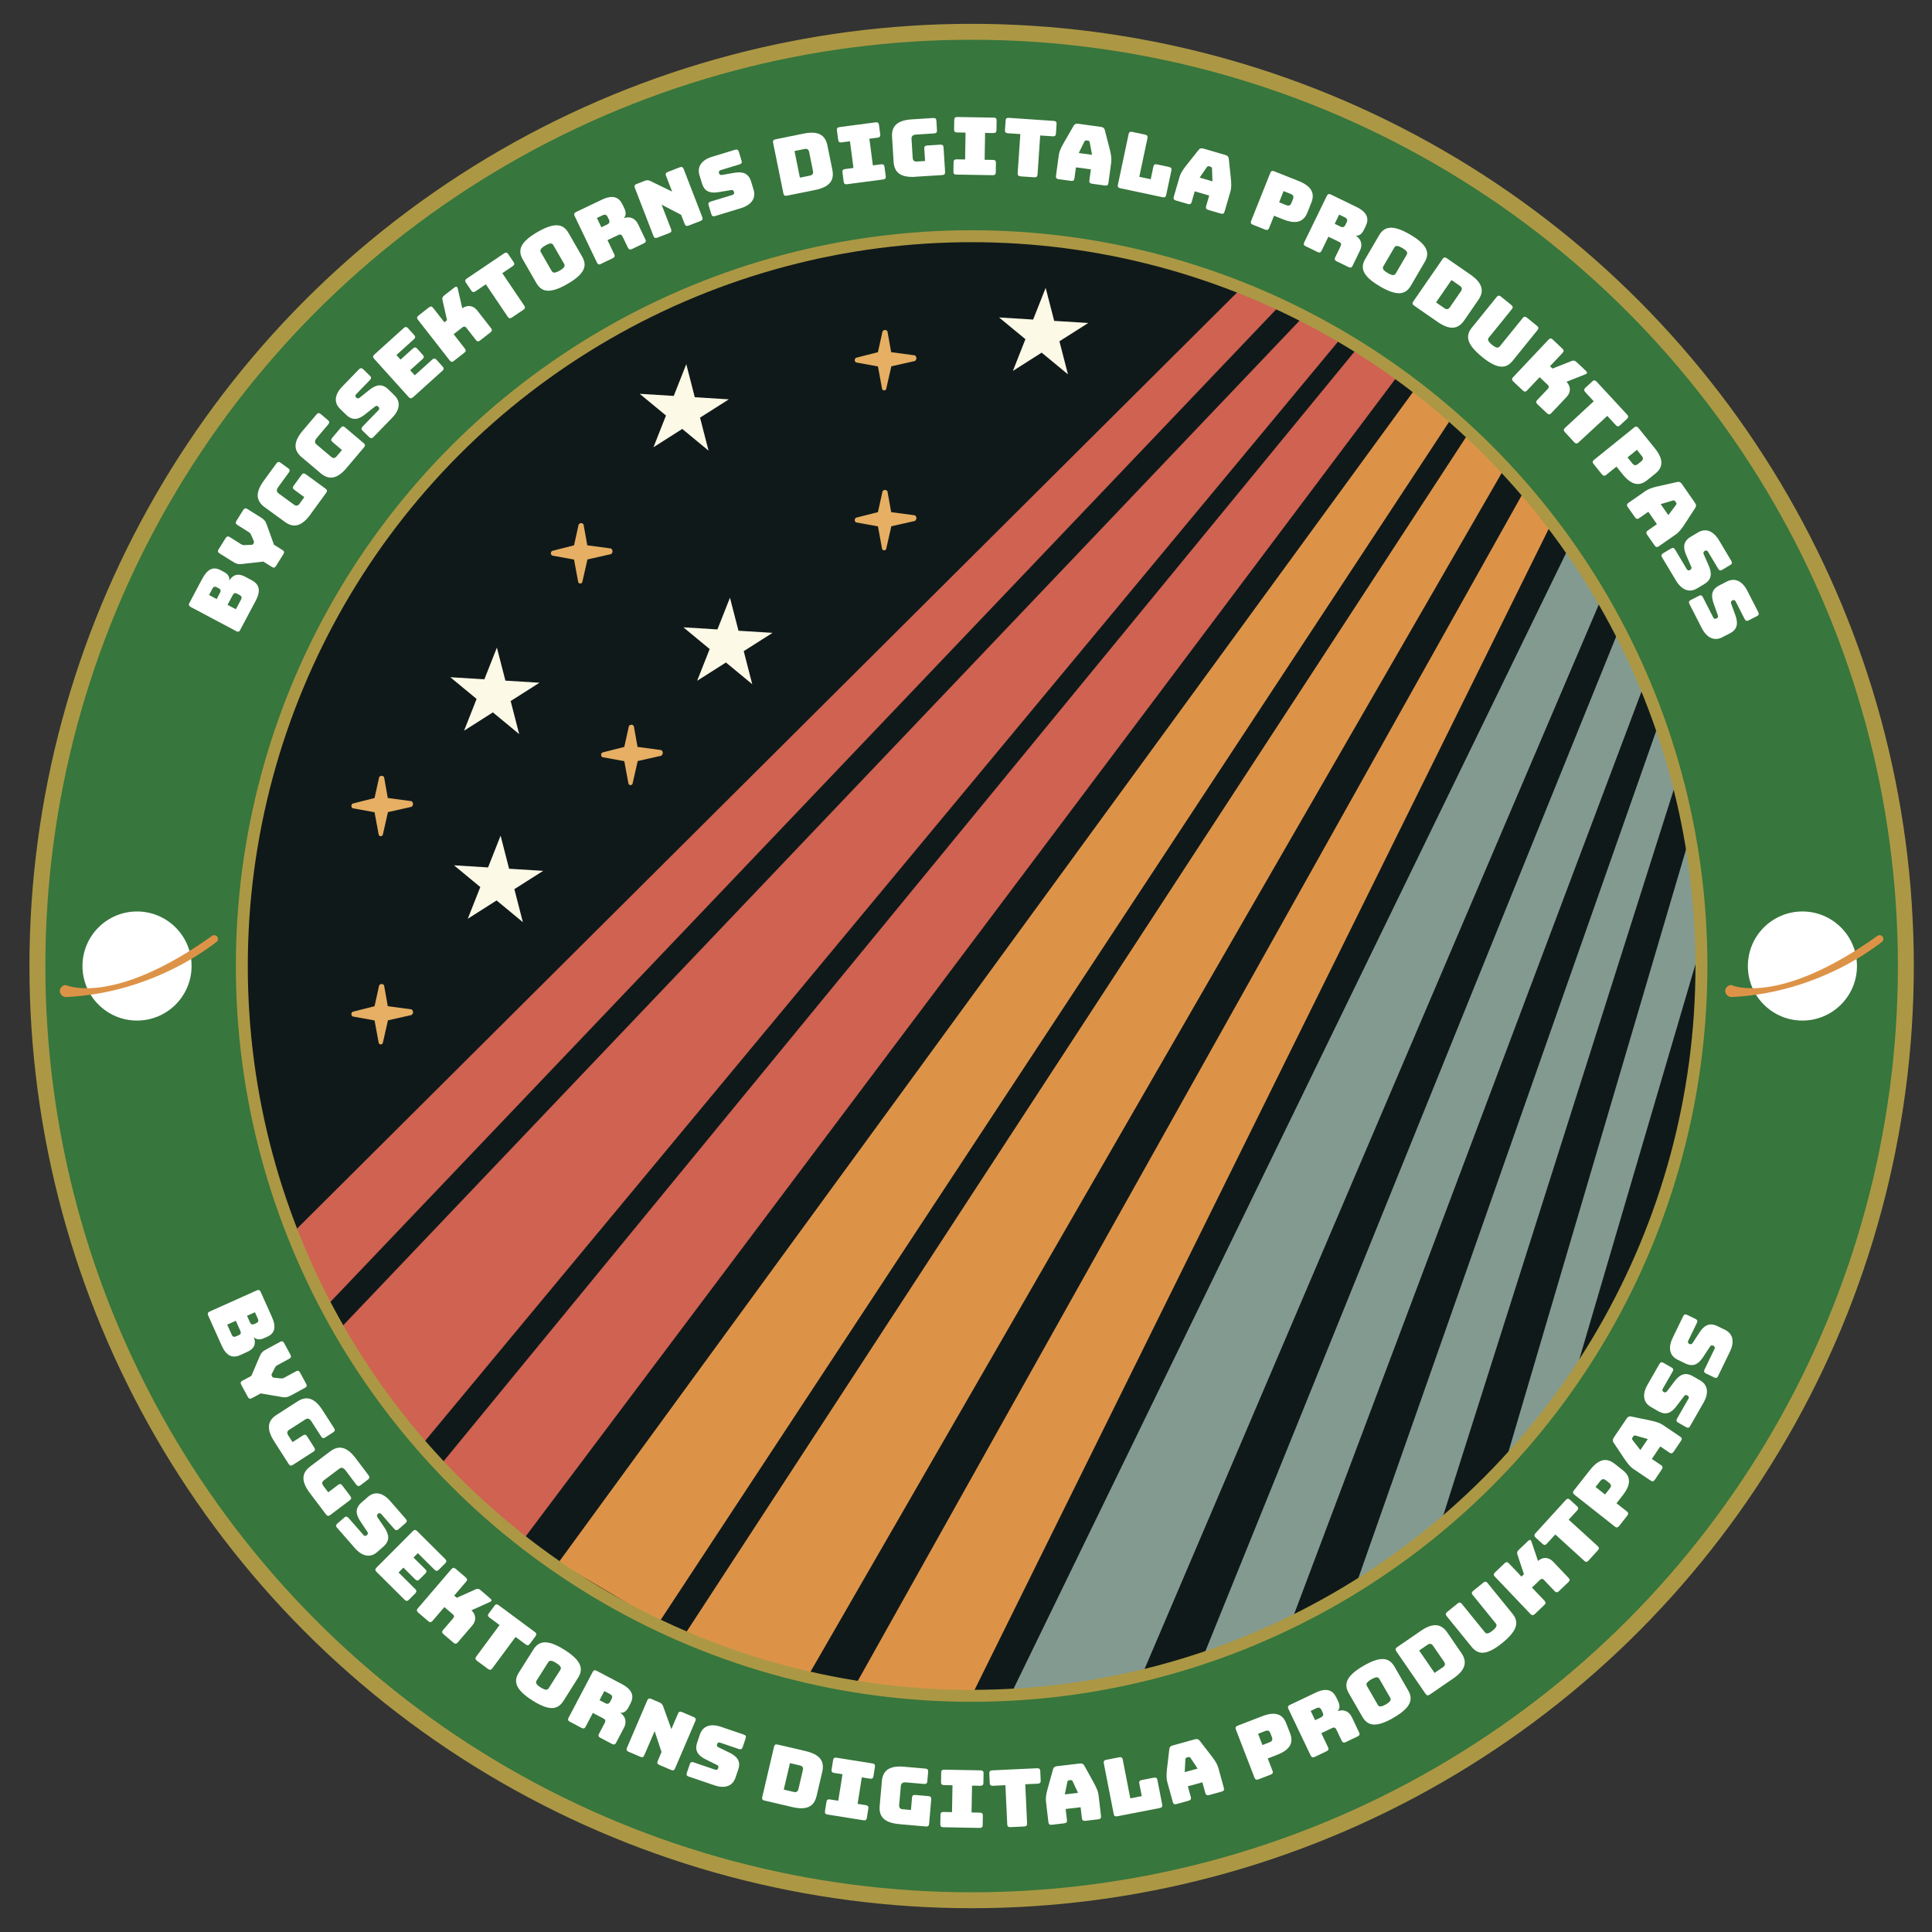 <?xml version="1.0" encoding="UTF-8"?>
<svg id="Lager_1" data-name="Lager 1" xmlns="http://www.w3.org/2000/svg" viewBox="0 0 485.59 485.59">
  <rect x="0" y="0" width="485.59" height="485.59" fill="#333333" stroke="none"/>
  <defs>
    <style>
      .cls-1 {
        fill: #839a91;
      }

      .cls-2 {
        fill: #cf6251;
      }

      .cls-3 {
        fill: #dd9347;
      }

      .cls-4 {
        fill: none;
        stroke-width: 3px;
      }

      .cls-4, .cls-5, .cls-6 {
        stroke-miterlimit: 10;
      }

      .cls-4, .cls-6 {
        stroke: #ac9844;
      }

      .cls-7 {
        fill: #fcf9e6;
      }

      .cls-8 {
        fill: #fff;
      }

      .cls-5 {
        fill: #10191a;
        stroke: #10191a;
      }

      .cls-6 {
        fill: #37763d;
        stroke-width: 4px;
      }

      .cls-9 {
        fill: #e6af63;
      }
    </style>
  </defs>
  <circle class="cls-6" cx="244.21" cy="242.8" r="234.81"/>
  <circle class="cls-5" cx="244.21" cy="242.8" r="183.43"/>
  <path class="cls-9" d="M220.66,88.52l1.16-5.25s.21-.29.54-.33c.27-.03.53.1.69.33.31,1.75.63,3.5.94,5.25l5.98.8s.34.25.36.65c.03.46-.34.74-.36.76-1.98.45-3.96.89-5.94,1.34l-1.3,5.72s-.13.27-.4.33c-.24.05-.49-.09-.62-.33-.35-1.9-.7-3.79-1.05-5.69l-5.54-1.01s-.27-.21-.29-.54c-.02-.37.26-.6.29-.62,1.85-.47,3.69-.94,5.54-1.41Z"/>
  <path class="cls-9" d="M94.14,252.9l1.16-5.25s.21-.29.54-.33c.27-.03.53.1.69.33.31,1.75.63,3.5.94,5.25l5.98.8s.34.25.36.65c.03.46-.34.74-.36.76-1.98.45-3.96.89-5.94,1.34l-1.3,5.72s-.13.27-.4.33c-.24.05-.49-.09-.62-.33-.35-1.9-.7-3.79-1.05-5.69l-5.54-1.01s-.27-.21-.29-.54c-.02-.37.26-.6.29-.62,1.85-.47,3.69-.94,5.54-1.41Z"/>
  <path class="cls-9" d="M156.91,187.73l1.16-5.25s.21-.29.54-.33c.27-.03.53.1.69.33.31,1.75.63,3.5.94,5.25l5.98.8s.34.25.36.65c.03.46-.34.74-.36.76-1.98.45-3.96.89-5.94,1.34l-1.3,5.72s-.13.27-.4.33c-.24.05-.49-.09-.62-.33-.35-1.9-.7-3.79-1.05-5.69l-5.54-1.01s-.27-.21-.29-.54c-.02-.37.26-.6.29-.62,1.85-.47,3.69-.94,5.54-1.41Z"/>
  <path class="cls-9" d="M144.28,137.06l1.16-5.25s.21-.29.54-.33c.27-.03.53.1.69.33.31,1.75.63,3.5.94,5.25l5.98.8s.34.25.36.65c.03.46-.34.74-.36.76-1.98.45-3.96.89-5.94,1.34l-1.3,5.72s-.13.27-.4.33c-.24.05-.49-.09-.62-.33-.35-1.9-.7-3.79-1.05-5.69l-5.54-1.01s-.27-.21-.29-.54c-.02-.37.26-.6.29-.62,1.85-.47,3.69-.94,5.54-1.41Z"/>
  <path class="cls-9" d="M94.14,200.57l1.16-5.25s.21-.29.54-.33c.27-.03.53.1.69.33.31,1.75.63,3.5.94,5.25l5.98.8s.34.25.36.65c.03.46-.34.74-.36.76-1.98.45-3.96.89-5.94,1.34l-1.3,5.72s-.13.27-.4.33c-.24.05-.49-.09-.62-.33-.35-1.9-.7-3.79-1.05-5.69l-5.54-1.01s-.27-.21-.29-.54c-.02-.37.26-.6.29-.62,1.85-.47,3.69-.94,5.54-1.41Z"/>
  <path class="cls-9" d="M220.66,128.72l1.16-5.25s.21-.29.54-.33c.27-.03.53.1.69.33.31,1.75.63,3.5.94,5.25l5.98.8s.34.25.36.65c.03.46-.34.74-.36.76-1.98.45-3.96.89-5.94,1.34l-1.3,5.72s-.13.27-.4.33c-.24.05-.49-.09-.62-.33-.35-1.9-.7-3.79-1.05-5.69l-5.54-1.01s-.27-.21-.29-.54c-.02-.37.26-.6.29-.62,1.85-.47,3.69-.94,5.54-1.41Z"/>
  <polygon class="cls-2" points="73.47 309.98 312.1 72.35 321.87 76.58 81.94 328.38 73.47 309.98"/>
  <polygon class="cls-3" points="140.41 392.68 356.69 96.4 365.74 103.7 165.71 407.67 140.41 392.68"/>
  <polygon class="cls-2" points="131.25 387.32 351.59 94.07 341.4 87.21 110.56 368.41 131.25 387.32"/>
  <polygon class="cls-2" points="105.43 363.85 336.65 85.45 327.01 80.19 84.78 334.66 105.43 363.85"/>
  <polygon class="cls-3" points="171.76 411.35 369.27 108.63 378.2 117.55 202.91 421.56 171.76 411.35"/>
  <polygon class="cls-3" points="214.82 423.87 383.23 123.14 389.98 131.45 244.21 426.23 214.82 423.87"/>
  <path class="cls-1" d="M254.51,424.94l139.7-287.16,8.14,12.97-115.01,269.52c-4.52,1.26-9.68,2.44-15.41,3.29-6.42.96-12.28,1.33-17.42,1.38Z"/>
  <polygon class="cls-1" points="302.4 416.4 407.05 157.9 413.44 171.53 324.67 407.28 302.4 416.4"/>
  <path class="cls-1" d="M340.47,399.31l76-216.18,4.44,14.61-58.04,182.76c-.09.23-.22.56-.41.96-2.39,5.18-6.78,7.41-11.95,10.7-2.52,1.61-6,3.95-10.04,7.15Z"/>
  <polygon class="cls-1" points="378.2 368.06 424.75 210.18 427.64 237.26 395.51 346.52 378.2 368.06"/>
  <polygon class="cls-7" points="266.28 85.78 268.42 94.09 261.81 88.63 254.58 93.23 257.73 85.25 251.11 79.79 259.67 80.32 262.82 72.35 264.96 80.65 273.52 81.18 266.28 85.78"/>
  <polygon class="cls-7" points="175.95 104.97 178.09 113.27 171.48 107.81 164.24 112.41 167.39 104.44 160.78 98.98 169.34 99.51 172.49 91.53 174.63 99.84 183.19 100.37 175.95 104.97"/>
  <polygon class="cls-7" points="128.35 176.2 130.49 184.51 123.88 179.05 116.64 183.65 119.79 175.67 113.18 170.21 121.74 170.74 124.89 162.77 127.03 171.07 135.59 171.6 128.35 176.2"/>
  <polygon class="cls-7" points="186.93 163.66 189.07 171.97 182.46 166.51 175.22 171.11 178.37 163.13 171.76 157.67 180.32 158.2 183.47 150.23 185.61 158.53 194.17 159.06 186.93 163.66"/>
  <polygon class="cls-7" points="129.28 223.48 131.42 231.78 124.81 226.32 117.57 230.92 120.72 222.95 114.11 217.49 122.67 218.02 125.82 210.04 127.96 218.35 136.52 218.88 129.28 223.48"/>
  <circle class="cls-8" cx="34.44" cy="242.8" r="13.71"/>
  <path class="cls-3" d="M16.56,247.58s11.71,5.54,36.88-12.46c.39-.16.84-.06,1.11.24.3.34.32.88.02,1.27-2.91,2.22-6.39,4.53-10.51,6.61-6.67,3.37-16.17,6.86-27.5,7.36-.92-.04-1.59-.84-1.51-1.67.07-.72.71-1.33,1.51-1.36Z"/>
  <circle class="cls-8" cx="453.02" cy="242.8" r="13.71"/>
  <path class="cls-3" d="M435.14,247.58s11.71,5.54,36.88-12.46c.39-.16.84-.06,1.11.24.3.34.32.88.02,1.27-2.91,2.22-6.39,4.53-10.51,6.61-6.67,3.37-16.17,6.86-27.5,7.36-.92-.04-1.59-.84-1.51-1.67.07-.72.71-1.33,1.51-1.36Z"/>
  <circle class="cls-4" cx="244.21" cy="242.8" r="183.43"/>
  <g>
    <path class="cls-8" d="M60.4,158.31c-.25.47-.56.58-1,.34l-11.5-6.11c-.44-.24-.53-.55-.28-1.02l3.2-6.03c1.31-2.47,2.78-3.17,4.64-2.18l.85.45c.99.53,1.42,1.22,1.32,2.13,1.01-1.55,2.28-1.84,4.02-.92l1.63.87c1.99,1.06,2.3,2.7.96,5.21l-3.86,7.25ZM54.46,150.57l.85-1.61c.26-.49.15-.84-.33-1.1l-.5-.26c-.48-.25-.83-.15-1.09.34l-.85,1.61,1.92,1.02ZM59.28,153.14l1.31-2.46c.26-.49.15-.84-.33-1.1l-.69-.37c-.48-.25-.81-.14-1.07.35l-1.31,2.46,2.09,1.11Z"/>
    <path class="cls-8" d="M69.39,142.24c-.29.47-.6.54-1.02.27l-2.18-1.36-5.23.59c-1.05.12-1.47.04-2.53-.62l-3.27-2.04c-.43-.27-.49-.58-.2-1.04l1.75-2.79c.28-.45.6-.54,1.02-.27l2.79,1.75c.24.15.48.3.82.28l1.75-.07c.28,0,.44-.05.56-.25l.11-.18c.12-.2.11-.36-.02-.62l-.7-1.6c-.14-.31-.38-.46-.61-.61l-2.79-1.75c-.43-.27-.49-.58-.2-1.04l1.69-2.7c.28-.45.6-.54,1.02-.27l3.27,2.04c1.06.66,1.31,1.02,1.66,2l1.78,4.95,2.16,1.35c.43.27.49.58.2,1.04l-1.84,2.94Z"/>
    <path class="cls-8" d="M78,129.34c-2.12,2.9-4.16,3.48-6.41,1.83l-5.07-3.69c-2.26-1.65-2.33-3.76-.21-6.67l3.15-4.32c.32-.43.63-.49,1.04-.2l1.96,1.43c.41.3.45.62.13,1.05l-2.62,3.59c-.53.73-.51,1.24.04,1.65l3.88,2.83c.55.4.98.32,1.38-.21l1.22-1.68-2.53-1.85c-.41-.3-.45-.62-.13-1.05l1.95-2.68c.32-.43.63-.49,1.04-.2l5.02,3.66c.41.3.45.62.13,1.05l-3.97,5.44Z"/>
    <path class="cls-8" d="M87.14,117.59c-2.32,2.74-4.39,3.17-6.53,1.37l-4.79-4.05c-2.13-1.8-2.05-3.92.27-6.66l3.45-4.08c.34-.41.67-.44,1.05-.12l1.86,1.57c.38.32.4.65.05,1.05l-2.87,3.4c-.58.69-.6,1.2-.08,1.64l3.67,3.1c.52.44.96.39,1.39-.12l1.34-1.58-2.39-2.02c-.38-.32-.4-.65-.06-1.05l2.14-2.53c.35-.41.67-.45,1.05-.12l4.74,4.01c.38.32.4.65.05,1.05l-4.35,5.14Z"/>
    <path class="cls-8" d="M93.88,109.84c-.37.38-.7.4-1.06.05l-1.69-1.64c-.36-.35-.35-.67.02-1.06l4.01-4.13c.25-.26.2-.58-.03-.8-.33-.32-.6-.31-.88-.08l-2.54,2.01c-1.6,1.25-3.09,1.62-4.71.06l-1.51-1.47c-1.64-1.6-1.39-3.64.55-5.64l4.17-4.3c.37-.38.7-.4,1.06-.05l1.72,1.67c.36.35.36.67-.02,1.06l-3.47,3.58c-.25.26-.23.58.03.83.26.25.58.27.86.03l2.51-2.01c1.6-1.25,3.1-1.64,4.72-.07l1.51,1.47c1.64,1.59,1.38,3.66-.55,5.64l-4.71,4.85Z"/>
    <path class="cls-8" d="M103.79,99.84c-.4.36-.72.35-1.06-.02l-8.72-9.67c-.34-.37-.31-.69.09-1.05l7.37-6.65c.4-.36.72-.35,1.06.02l1.58,1.75c.34.37.31.7-.09,1.05l-4.38,3.96,1.04,1.15,3.1-2.79c.4-.36.72-.35,1.06.02l1.44,1.6c.34.37.31.7-.09,1.05l-3.1,2.79,1.16,1.28,4.38-3.95c.4-.36.72-.35,1.06.02l1.58,1.75c.34.37.31.7-.09,1.05l-7.37,6.65Z"/>
    <path class="cls-8" d="M114.09,90.71c-.42.33-.74.3-1.05-.1l-8.01-10.26c-.31-.4-.26-.71.16-1.04l2.61-2.04c.42-.33.74-.3,1.05.1l2.84,3.64.67-.53-1.14-5.04c-.13-.51,0-.84.43-1.18l2.6-2.03c.39-.3.67-.22.78.23l1.16,5.03c1.31-.92,2.77-.73,3.75.54l3.49,4.47c.31.4.26.71-.16,1.04l-2.6,2.03c-.42.33-.74.3-1.05-.1l-2.41-3.09c-.27-.35-.61-.39-.96-.12l-2.23,1.74,2.83,3.63c.31.4.26.71-.16,1.04l-2.61,2.04Z"/>
    <path class="cls-8" d="M128.67,79.8c-.44.3-.76.25-1.04-.17l-5.52-8.17-2.61,1.76c-.44.3-.76.25-1.04-.17l-1.36-2.01c-.28-.42-.21-.73.23-1.03l9.36-6.32c.44-.3.76-.25,1.04.17l1.36,2.01c.28.42.21.73-.23,1.03l-2.61,1.76,5.52,8.17c.28.42.21.73-.23,1.03l-2.87,1.94Z"/>
    <path class="cls-8" d="M142.62,71.37c-4.63,2.67-6.59,1.89-7.81-.23l-3.42-5.94c-1.22-2.12-.92-4.22,3.71-6.89,4.63-2.67,6.58-1.87,7.8.26l3.42,5.94c1.22,2.12.93,4.19-3.7,6.86ZM140.68,68.01c1.35-.78,1.36-1.25,1.09-1.72l-2.7-4.68c-.26-.45-.67-.68-2.02.1-1.33.77-1.36,1.25-1.1,1.7l2.7,4.68c.27.47.69.69,2.03-.08Z"/>
    <path class="cls-8" d="M151.06,66.34c-.48.23-.79.13-1.01-.32l-5.63-11.75c-.22-.45-.1-.75.38-.99l6.42-3.07c2.89-1.38,4.39-.59,5.25,1.21l.4.83c.49,1.02.56,1.87-.09,2.58,1.48-.53,2.86-.01,3.59,1.51l1.84,3.84c.22.45.1.75-.38.98l-2.99,1.43c-.48.23-.79.13-1.01-.32l-1.33-2.77c-.26-.54-.57-.69-1.11-.43l-2.7,1.29,1.7,3.55c.22.45.1.75-.38.99l-2.97,1.42ZM151.15,57.12l1.45-.69c.67-.32.67-.77.44-1.26l-.3-.62c-.23-.49-.58-.77-1.26-.45l-1.45.69,1.11,2.32Z"/>
    <path class="cls-8" d="M165.23,59.73c-.5.19-.8.07-.98-.4l-4.7-12.14c-.18-.47-.04-.76.46-.95l2.07-.8c.52-.2.89-.19,1.37.05l5.48,2.66-1.54-3.99c-.18-.47-.04-.76.46-.95l2.99-1.16c.5-.19.8-.07.98.4l4.7,12.14c.18.47.04.76-.46.95l-2.99,1.16c-.5.19-.8.07-.98-.4l-.89-2.3-4.91-2.56,2.39,6.18c.18.47.04.76-.46.95l-2.99,1.16Z"/>
    <path class="cls-8" d="M179.74,54.3c-.51.16-.8.01-.95-.47l-.69-2.25c-.15-.48.01-.76.53-.92l5.5-1.68c.35-.11.46-.41.36-.72-.13-.44-.37-.56-.73-.49l-3.19.53c-2,.32-3.49-.07-4.14-2.22l-.62-2.02c-.67-2.19.54-3.86,3.2-4.67l5.73-1.75c.51-.16.8-.01.95.47l.7,2.29c.15.48-.01.76-.53.92l-4.77,1.45c-.35.11-.48.4-.38.75s.38.51.74.45l3.17-.55c2-.32,3.51.06,4.16,2.22l.62,2.02c.67,2.19-.56,3.87-3.2,4.67l-6.47,1.97Z"/>
    <path class="cls-8" d="M197.8,49.18c-.52.11-.8-.06-.9-.55l-2.59-12.76c-.1-.49.09-.75.61-.86l7.07-1.43c3.52-.72,5.42.23,5.97,2.97l1.25,6.14c.56,2.74-.82,4.35-4.34,5.06l-7.07,1.43ZM201.05,44.65l2.5-.51c.67-.14.92-.5.79-1.16l-.97-4.78c-.13-.65-.51-.88-1.18-.75l-2.5.51,1.36,6.69Z"/>
    <path class="cls-8" d="M212.05,45.68l-.31-2.37c-.07-.5.14-.75.67-.82l2.1-.28-.88-6.7-2.1.28c-.53.07-.79-.12-.86-.62l-.32-2.41c-.07-.5.14-.75.67-.82l9.04-1.19c.53-.07.79.12.86.62l.32,2.41c.07.5-.14.75-.67.82l-2.06.27.88,6.7,2.06-.27c.53-.07.79.12.86.62l.31,2.37c.07.5-.14.75-.67.82l-9.04,1.19c-.53.07-.79-.12-.86-.62Z"/>
    <path class="cls-8" d="M230.11,44.44c-3.59.23-5.33-.97-5.51-3.76l-.39-6.26c-.18-2.79,1.41-4.2,4.99-4.42l5.34-.34c.53-.03.78.17.81.67l.15,2.43c.03.5-.19.74-.72.77l-4.44.28c-.9.06-1.28.4-1.24,1.08l.3,4.79c.04.68.38.96,1.04.92l2.07-.13-.2-3.13c-.03-.5.19-.74.72-.77l3.31-.21c.53-.03.78.17.81.67l.39,6.2c.03.5-.19.74-.72.77l-6.72.42Z"/>
    <path class="cls-8" d="M239.63,43.15l.04-2.39c0-.5.25-.72.78-.71l2.12.03.11-6.75-2.12-.04c-.54,0-.77-.23-.76-.74l.04-2.43c0-.5.25-.72.78-.71l9.11.15c.54,0,.77.23.76.74l-.04,2.43c0,.5-.25.72-.78.71l-2.08-.03-.11,6.75,2.08.03c.54,0,.77.23.76.74l-.04,2.39c0,.5-.25.72-.78.71l-9.11-.15c-.54,0-.77-.23-.76-.74Z"/>
    <path class="cls-8" d="M256.5,44.31c-.53-.04-.75-.27-.72-.77l.67-9.84-3.14-.21c-.53-.04-.75-.27-.72-.77l.16-2.43c.03-.5.28-.71.82-.67l11.27.77c.53.04.75.27.72.77l-.16,2.43c-.03.5-.28.71-.82.67l-3.14-.21-.67,9.84c-.03.5-.28.71-.82.67l-3.46-.23Z"/>
    <path class="cls-8" d="M269.2,45.46l-3.12-.42c-.53-.07-.73-.32-.67-.82l.71-5.26c.11-.8.5-1.76,1.26-3.07l2.46-4.27c.23-.43.6-.59,1.17-.51l5.7.78c.55.08.86.32.97.8l1.23,4.77c.38,1.47.5,2.5.39,3.3l-.71,5.26c-.07.5-.33.69-.86.61l-3.2-.44c-.57-.08-.8-.33-.73-.83l.38-2.79-3.75-.51-.38,2.79c-.07.5-.33.69-.86.61ZM271.14,38.46l3.33.45-.58-3.16c-.07-.25-.19-.37-.36-.39l-.53-.07c-.17-.02-.31.06-.45.28l-1.41,2.89Z"/>
    <path class="cls-8" d="M281.57,47.31c-.52-.11-.71-.38-.6-.87l2.7-12.74c.1-.49.38-.66.9-.55l3.24.69c.52.11.71.38.6.87l-2.06,9.73,2.87.61.67-3.18c.1-.49.38-.66.9-.55l3.03.64c.52.11.71.38.6.87l-1.31,6.19c-.1.49-.38.66-.9.55l-10.65-2.26Z"/>
    <path class="cls-8" d="M298.57,51.27l-3.02-.88c-.51-.15-.68-.43-.54-.91l1.48-5.09c.22-.77.75-1.66,1.7-2.85l3.06-3.86c.29-.4.68-.49,1.23-.33l5.52,1.61c.53.16.81.44.84.93l.52,4.9c.16,1.51.13,2.55-.1,3.32l-1.48,5.09c-.14.48-.43.63-.94.48l-3.1-.9c-.55-.16-.74-.44-.6-.93l.78-2.7-3.63-1.06-.78,2.7c-.14.48-.43.63-.94.48ZM301.52,44.64l3.22.94-.11-3.21c-.04-.26-.13-.39-.29-.44l-.51-.15c-.16-.05-.32.01-.49.21l-1.82,2.65Z"/>
    <path class="cls-8" d="M314.91,56.49c-.5-.2-.63-.49-.45-.96l4.82-12.09c.19-.47.49-.58.98-.39l6.08,2.42c3.62,1.44,4.1,3.34,3.24,5.5l-.95,2.39c-.86,2.17-2.52,3.21-6.14,1.77l-2.28-.91-1.23,3.1c-.19.47-.49.58-.98.39l-3.08-1.22ZM321.5,50.85l1.79.71c.77.31,1.1-.06,1.3-.54l.39-.99c.19-.48.21-.98-.57-1.29l-1.79-.71-1.12,2.82Z"/>
    <path class="cls-8" d="M328.18,61.91c-.48-.23-.6-.54-.38-.99l5.7-11.71c.22-.45.53-.55,1.01-.31l6.41,3.11c2.89,1.4,3.19,3.07,2.32,4.86l-.4.83c-.49,1.01-1.11,1.6-2.08,1.54,1.33.83,1.79,2.23,1.05,3.75l-1.86,3.83c-.22.45-.53.55-1.01.31l-2.98-1.45c-.48-.23-.6-.54-.38-.99l1.34-2.76c.26-.54.19-.87-.35-1.13l-2.69-1.31-1.72,3.54c-.22.45-.53.55-1.01.31l-2.96-1.44ZM335.46,56.25l1.44.7c.67.33,1.02.05,1.26-.44l.3-.61c.24-.49.24-.93-.43-1.26l-1.44-.7-1.12,2.31Z"/>
    <path class="cls-8" d="M346.83,71.97c-4.62-2.7-4.92-4.78-3.68-6.89l3.46-5.92c1.24-2.12,3.2-2.9,7.82-.2,4.62,2.7,4.89,4.78,3.65,6.9l-3.46,5.92c-1.24,2.12-3.18,2.89-7.79.2ZM348.79,68.62c1.35.79,1.75.56,2.03.09l2.73-4.67c.26-.45.26-.92-1.09-1.7-1.33-.78-1.75-.56-2.02-.11l-2.73,4.67c-.27.47-.25.95,1.08,1.72Z"/>
    <path class="cls-8" d="M355.42,76.82c-.44-.3-.51-.62-.22-1.03l7.4-10.72c.29-.41.6-.46,1.04-.16l5.93,4.1c2.96,2.04,3.59,4.07,2,6.37l-3.56,5.16c-1.59,2.3-3.7,2.43-6.66.38l-5.93-4.1ZM360.94,76.01l2.09,1.45c.56.39,1,.32,1.39-.24l2.77-4.02c.38-.55.28-.98-.28-1.37l-2.09-1.45-3.88,5.62Z"/>
    <path class="cls-8" d="M372.5,89.7c-4.12-3.34-4.1-5.44-2.56-7.35l6.25-7.73c.32-.39.64-.41,1.05-.08l2.61,2.11c.42.34.46.66.14,1.05l-5.76,7.12c-.34.42-.39.9.77,1.84,1.18.96,1.63.8,1.97.38l5.76-7.12c.32-.39.62-.43,1.05-.08l2.53,2.05c.42.34.46.66.14,1.05l-6.25,7.73c-1.54,1.91-3.59,2.37-7.72-.97Z"/>
    <path class="cls-8" d="M380.35,95.87c-.39-.37-.41-.69-.06-1.05l8.93-9.47c.34-.37.67-.37,1.06,0l2.41,2.28c.39.37.41.69.06,1.05l-3.17,3.36.62.59,4.81-1.89c.49-.2.83-.13,1.23.25l2.4,2.26c.36.34.32.63-.11.8l-4.8,1.91c1.11,1.16,1.14,2.62.04,3.79l-3.89,4.12c-.34.37-.67.36-1.06,0l-2.4-2.26c-.39-.37-.41-.69-.06-1.05l2.69-2.85c.3-.32.3-.66-.03-.97l-2.05-1.94-3.16,3.35c-.34.37-.67.37-1.06,0l-2.41-2.28Z"/>
    <path class="cls-8" d="M393.33,108.62c-.36-.39-.36-.71,0-1.06l7.24-6.7-2.13-2.31c-.36-.39-.36-.71,0-1.06l1.79-1.65c.37-.34.69-.32,1.05.07l7.67,8.29c.36.39.36.71,0,1.06l-1.79,1.65c-.37.34-.69.32-1.05-.07l-2.14-2.31-7.25,6.7c-.37.34-.69.32-1.05-.07l-2.35-2.54Z"/>
    <path class="cls-8" d="M400.55,116.64c-.34-.42-.31-.74.08-1.05l10.13-8.17c.39-.31.71-.27,1.05.15l4.11,5.09c2.44,3.03,1.93,4.92.12,6.39l-2,1.61c-1.81,1.46-3.77,1.56-6.22-1.47l-1.54-1.91-2.6,2.09c-.39.32-.71.27-1.05-.15l-2.08-2.58ZM409.06,114.97l1.21,1.5c.52.65.99.49,1.4.17l.83-.67c.41-.33.66-.75.13-1.4l-1.21-1.5-2.36,1.9Z"/>
    <path class="cls-8" d="M410.93,130.02l-1.8-2.58c-.3-.44-.26-.76.15-1.04l4.35-3.03c.66-.46,1.63-.82,3.12-1.15l4.81-1.08c.48-.12.84.04,1.17.52l3.29,4.72c.32.46.35.85.07,1.26l-2.68,4.13c-.82,1.28-1.5,2.06-2.16,2.52l-4.35,3.03c-.41.29-.73.22-1.03-.22l-1.85-2.65c-.33-.47-.29-.81.12-1.1l2.31-1.61-2.16-3.11-2.31,1.61c-.41.29-.73.22-1.03-.22ZM417.4,126.72l1.92,2.75,1.93-2.57c.14-.23.15-.39.05-.53l-.31-.44c-.1-.14-.25-.19-.51-.14l-3.08.92Z"/>
    <path class="cls-8" d="M417.76,140.1c-.27-.46-.21-.78.23-1.03l2.02-1.21c.43-.26.74-.17,1.02.29l2.95,4.94c.19.31.51.34.79.18.4-.24.45-.5.3-.83l-1.28-2.97c-.79-1.87-.77-3.4,1.16-4.56l1.81-1.08c1.97-1.17,3.88-.4,5.31,1.99l3.07,5.14c.27.46.21.78-.23,1.03l-2.05,1.23c-.43.26-.74.17-1.02-.29l-2.56-4.28c-.19-.31-.5-.37-.81-.19-.31.19-.41.49-.26.83l1.29,2.94c.79,1.87.78,3.42-1.15,4.58l-1.81,1.08c-1.97,1.17-3.89.38-5.31-1.99l-3.47-5.8Z"/>
    <path class="cls-8" d="M424.64,151.83c-.24-.48-.15-.79.29-1.01l2.09-1.07c.45-.23.75-.12.99.36l2.62,5.12c.17.32.49.38.77.23.41-.21.48-.46.36-.81l-1.08-3.05c-.67-1.92-.54-3.45,1.46-4.47l1.88-.96c2.04-1.04,3.9-.14,5.16,2.33l2.73,5.33c.24.48.15.79-.29,1.01l-2.13,1.09c-.45.23-.75.12-1-.36l-2.27-4.44c-.17-.32-.48-.4-.8-.24-.32.17-.44.46-.31.81l1.09,3.02c.66,1.92.55,3.47-1.45,4.49l-1.88.96c-2.04,1.04-3.91.13-5.16-2.33l-3.08-6.02Z"/>
  </g>
  <g>
    <path class="cls-8" d="M52.34,330.65c-.22-.49-.11-.79.34-1l11.88-5.33c.46-.21.76-.08.97.41l2.79,6.22c1.15,2.56.8,4.14-1.12,5.01l-.88.39c-1.03.46-1.83.38-2.5-.26.61,1.74.06,2.93-1.74,3.73l-1.69.76c-2.05.92-3.54.16-4.7-2.44l-3.36-7.49ZM57.11,332.94l1.14,2.54c.23.51.57.63,1.07.41l.71-.32c.5-.22.61-.55.38-1.06l-1.14-2.54-2.16.97ZM62.09,330.71l.75,1.66c.23.51.57.63,1.07.41l.51-.23c.5-.22.63-.56.4-1.07l-.74-1.66-1.98.89Z"/>
    <path class="cls-8" d="M60.64,348.06c-.26-.49-.17-.78.27-1.02l2.26-1.22,2.07-4.84c.41-.97.69-1.3,1.79-1.89l3.39-1.84c.44-.24.75-.14,1,.33l1.57,2.9c.25.47.17.78-.27,1.02l-2.9,1.57c-.25.13-.5.27-.65.57l-.8,1.55c-.14.25-.17.41-.06.61l.1.19c.11.21.26.27.54.29l1.74.18c.34.04.59-.1.83-.23l2.9-1.57c.44-.24.75-.14,1,.33l1.52,2.8c.25.47.17.78-.27,1.02l-3.39,1.84c-1.1.59-1.53.63-2.56.46l-5.19-.89-2.24,1.21c-.44.24-.75.14-1-.33l-1.65-3.05Z"/>
    <path class="cls-8" d="M68.91,362.26c-1.94-3.02-1.75-5.13.6-6.64l5.27-3.39c2.35-1.51,4.35-.81,6.29,2.21l2.89,4.5c.29.45.23.77-.19,1.04l-2.04,1.32c-.42.27-.74.19-1.02-.26l-2.41-3.74c-.49-.76-.98-.92-1.55-.55l-4.04,2.6c-.57.37-.65.8-.3,1.36l1.12,1.75,2.64-1.7c.42-.27.74-.19,1.02.26l1.79,2.79c.29.45.23.77-.19,1.04l-5.22,3.36c-.42.27-.74.19-1.02-.26l-3.64-5.67Z"/>
    <path class="cls-8" d="M77.87,375.25c-2.17-2.87-2.13-4.99.1-6.67l5-3.78c2.23-1.68,4.28-1.14,6.44,1.73l3.22,4.27c.32.43.29.75-.11,1.05l-1.94,1.47c-.4.3-.72.25-1.04-.18l-2.68-3.55c-.54-.72-1.04-.85-1.59-.44l-3.83,2.89c-.54.41-.59.85-.19,1.38l1.25,1.66,2.5-1.89c.4-.3.72-.25,1.04.18l2,2.65c.32.43.29.75-.11,1.05l-4.96,3.74c-.4.3-.72.25-1.04-.18l-4.06-5.38Z"/>
    <path class="cls-8" d="M84.73,384.02c-.35-.4-.34-.72.04-1.06l1.77-1.55c.38-.33.7-.3,1.05.1l3.79,4.33c.24.27.56.25.8.04.35-.3.36-.57.15-.87l-1.79-2.69c-1.11-1.7-1.37-3.21.33-4.69l1.59-1.39c1.72-1.51,3.75-1.09,5.58,1l3.94,4.51c.35.4.34.72-.04,1.06l-1.8,1.57c-.38.33-.7.3-1.05-.1l-3.28-3.75c-.24-.27-.56-.28-.83-.04s-.31.56-.1.86l1.8,2.66c1.11,1.7,1.38,3.23-.31,4.71l-1.59,1.39c-1.72,1.51-3.76,1.07-5.58-1l-4.45-5.09Z"/>
    <path class="cls-8" d="M94.64,395.09c-.38-.38-.39-.7-.04-1.06l9.19-9.22c.35-.36.68-.35,1.06.03l7.04,7c.38.38.39.7.04,1.05l-1.66,1.67c-.35.36-.68.35-1.06-.03l-4.19-4.16-1.09,1.1,2.96,2.94c.38.38.39.7.04,1.05l-1.52,1.52c-.35.36-.68.35-1.06-.03l-2.96-2.94-1.22,1.22,4.19,4.16c.38.38.39.7.04,1.06l-1.66,1.66c-.35.36-.68.35-1.06-.03l-7.04-7Z"/>
    <path class="cls-8" d="M105.12,405.3c-.41-.35-.44-.67-.11-1.05l8.47-9.89c.33-.38.65-.4,1.06-.05l2.52,2.16c.41.35.44.67.11,1.05l-3.01,3.51.65.56,4.72-2.12c.48-.23.82-.17,1.24.19l2.5,2.14c.37.32.35.62-.07.81l-4.7,2.13c1.17,1.11,1.26,2.57.22,3.79l-3.69,4.3c-.33.38-.65.4-1.06.05l-2.5-2.14c-.41-.35-.44-.67-.11-1.05l2.55-2.97c.29-.34.27-.67-.08-.96l-2.14-1.84-3,3.5c-.33.38-.65.39-1.05.05l-2.52-2.16Z"/>
    <path class="cls-8" d="M119.88,417.41c-.43-.32-.49-.64-.19-1.04l5.87-7.93-2.53-1.87c-.43-.32-.49-.63-.19-1.04l1.45-1.95c.3-.4.62-.44,1.05-.12l9.08,6.72c.43.32.49.64.19,1.04l-1.45,1.96c-.3.4-.62.44-1.05.12l-2.53-1.87-5.87,7.93c-.3.4-.62.44-1.05.12l-2.79-2.06Z"/>
    <path class="cls-8" d="M133.84,427.41c-4.52-2.86-4.74-4.95-3.44-7.02l3.66-5.79c1.31-2.07,3.3-2.78,7.82.07,4.52,2.86,4.71,4.95,3.41,7.03l-3.66,5.79c-1.31,2.07-3.27,2.78-7.79-.08ZM135.91,424.13c1.32.83,1.73.62,2.02.16l2.89-4.57c.28-.44.29-.91-1.03-1.74-1.3-.82-1.73-.62-2.01-.18l-2.89,4.57c-.29.46-.29.93,1.01,1.76Z"/>
    <path class="cls-8" d="M143.24,432.75c-.47-.25-.58-.55-.34-1l6.06-11.52c.23-.45.54-.53,1.02-.28l6.3,3.32c2.84,1.49,3.09,3.17,2.17,4.93l-.43.82c-.52,1-1.16,1.57-2.13,1.47,1.31.87,1.72,2.29.93,3.78l-1.98,3.77c-.23.44-.54.53-1.02.28l-2.93-1.54c-.47-.25-.58-.55-.34-1l1.43-2.72c.28-.53.21-.86-.32-1.14l-2.65-1.39-1.83,3.48c-.23.44-.54.53-1.02.28l-2.91-1.54ZM150.69,427.32l1.42.75c.66.35,1.02.08,1.27-.4l.32-.61c.25-.48.27-.92-.39-1.27l-1.42-.75-1.2,2.28Z"/>
    <path class="cls-8" d="M157.99,440.29c-.49-.21-.62-.51-.42-.97l5.12-11.96c.2-.46.5-.57.99-.36l2.05.88c.51.22.77.48.95.99l2.06,5.73,1.68-3.93c.2-.46.5-.57.99-.36l2.95,1.26c.49.21.62.51.42.97l-5.12,11.96c-.2.46-.5.57-.99.36l-2.95-1.26c-.49-.21-.62-.51-.42-.97l.97-2.27-1.73-5.26-2.61,6.09c-.2.46-.5.57-.99.36l-2.95-1.26Z"/>
    <path class="cls-8" d="M173.12,446.54c-.51-.17-.66-.46-.5-.93l.76-2.22c.16-.47.46-.61.96-.44l5.45,1.86c.34.12.61-.07.72-.37.15-.44.03-.67-.31-.83l-2.9-1.44c-1.81-.92-2.79-2.1-2.06-4.23l.68-2c.74-2.17,2.7-2.81,5.34-1.91l5.67,1.94c.51.17.66.46.49.93l-.77,2.26c-.16.47-.46.61-.96.44l-4.72-1.61c-.34-.12-.62.04-.74.38-.12.34,0,.64.34.79l2.89,1.41c1.81.92,2.81,2.1,2.08,4.23l-.68,2c-.74,2.17-2.72,2.81-5.33,1.91l-6.4-2.18Z"/>
    <path class="cls-8" d="M192.16,452.57c-.52-.12-.7-.39-.58-.88l2.97-12.68c.11-.49.39-.65.91-.53l7.02,1.64c3.5.82,4.83,2.47,4.19,5.19l-1.43,6.1c-.64,2.72-2.56,3.61-6.06,2.79l-7.02-1.64ZM197,449.8l2.48.58c.67.16,1.05-.06,1.2-.73l1.11-4.75c.15-.65-.09-1.01-.76-1.17l-2.48-.58-1.56,6.65Z"/>
    <path class="cls-8" d="M207.35,455.22l.38-2.36c.08-.5.35-.68.87-.59l2.09.33,1.06-6.66-2.09-.33c-.53-.08-.73-.34-.65-.83l.38-2.4c.08-.5.35-.68.87-.59l9,1.43c.53.08.73.34.65.84l-.38,2.4c-.08.5-.35.68-.87.59l-2.05-.33-1.06,6.66,2.05.33c.53.08.73.34.65.84l-.38,2.36c-.08.5-.35.68-.87.59l-9-1.43c-.53-.08-.73-.34-.65-.84Z"/>
    <path class="cls-8" d="M225.98,458.47c-3.58-.32-5.13-1.76-4.88-4.55l.55-6.25c.24-2.78,2.02-3.94,5.6-3.62l5.33.47c.53.05.75.29.7.79l-.21,2.42c-.04.5-.3.7-.83.65l-4.43-.39c-.89-.08-1.33.21-1.39.89l-.42,4.79c-.06.68.23,1.01.89,1.07l2.07.18.27-3.12c.04-.5.3-.7.83-.65l3.3.29c.53.05.75.29.7.79l-.54,6.19c-.04.5-.3.7-.83.65l-6.71-.59Z"/>
    <path class="cls-8" d="M236.34,458.52l.04-2.39c0-.5.25-.72.78-.71l2.12.04.12-6.75-2.12-.04c-.53,0-.77-.23-.76-.74l.04-2.43c0-.5.25-.72.78-.71l9.11.17c.53,0,.77.23.76.74l-.04,2.43c0,.5-.25.72-.78.71l-2.08-.04-.12,6.75,2.08.04c.54,0,.77.23.76.74l-.04,2.39c0,.5-.25.72-.78.71l-9.11-.17c-.54,0-.77-.23-.76-.74Z"/>
    <path class="cls-8" d="M253.96,459.23c-.53.03-.78-.19-.8-.69l-.46-9.85-3.14.15c-.53.03-.78-.18-.8-.69l-.11-2.43c-.02-.5.2-.73.73-.76l11.28-.53c.53-.03.78.19.8.69l.11,2.43c.02.5-.2.73-.74.76l-3.14.15.46,9.85c.02.5-.2.73-.74.76l-3.46.16Z"/>
    <path class="cls-8" d="M267.48,458.27l-3.12.37c-.53.06-.79-.13-.85-.63l-.62-5.27c-.09-.8.04-1.83.46-3.29l1.32-4.75c.12-.48.43-.72,1.01-.79l5.71-.67c.55-.07.92.09,1.14.53l2.38,4.31c.74,1.33,1.11,2.3,1.2,3.1l.62,5.27c.06.5-.15.75-.68.81l-3.21.38c-.57.07-.85-.12-.91-.62l-.33-2.79-3.76.44.33,2.79c.06.5-.15.75-.68.81ZM267.62,451.01l3.33-.39-1.35-2.92c-.13-.23-.27-.31-.44-.29l-.53.06c-.17.02-.29.13-.36.39l-.64,3.15Z"/>
    <path class="cls-8" d="M280.81,456.5c-.53.1-.8-.07-.89-.56l-2.49-12.77c-.1-.49.09-.76.62-.86l3.25-.63c.52-.1.8.07.89.56l1.9,9.76,2.88-.56-.62-3.19c-.1-.49.09-.76.62-.86l3.04-.59c.53-.1.8.07.89.56l1.21,6.21c.1.49-.09.75-.62.86l-10.69,2.08Z"/>
    <path class="cls-8" d="M298.74,452.6l-3.03.83c-.52.14-.8,0-.93-.49l-1.41-5.11c-.21-.78-.23-1.81-.05-3.32l.58-4.89c.04-.49.32-.78.88-.93l5.54-1.53c.54-.15.92-.04,1.21.35l3.01,3.9c.93,1.2,1.45,2.1,1.66,2.88l1.41,5.11c.13.48-.03.76-.55.9l-3.11.86c-.56.15-.86,0-1-.48l-.75-2.71-3.65,1,.75,2.71c.13.48-.03.76-.55.9ZM297.77,445.41l3.24-.89-1.78-2.68c-.17-.2-.32-.27-.48-.22l-.52.14c-.17.04-.26.18-.3.44l-.16,3.21Z"/>
    <path class="cls-8" d="M316.29,447.22c-.5.19-.8.07-.98-.4l-4.69-12.14c-.18-.47-.04-.76.46-.95l6.11-2.36c3.63-1.4,5.28-.34,6.12,1.84l.93,2.4c.84,2.17.33,4.07-3.3,5.47l-2.3.89,1.2,3.11c.18.47.04.76-.46.95l-3.09,1.2ZM317.3,438.6l1.8-.7c.78-.3.77-.79.58-1.28l-.38-.99c-.19-.49-.51-.86-1.29-.55l-1.8.69,1.09,2.83Z"/>
    <path class="cls-8" d="M330.44,441.57c-.48.23-.79.13-1.01-.32l-5.61-11.76c-.22-.45-.1-.75.38-.98l6.43-3.06c2.89-1.38,4.39-.58,5.25,1.22l.4.83c.49,1.02.56,1.87-.09,2.58,1.48-.53,2.86,0,3.59,1.52l1.83,3.85c.22.45.1.75-.38.98l-2.99,1.43c-.48.23-.79.13-1.01-.32l-1.32-2.78c-.26-.54-.57-.69-1.11-.43l-2.7,1.29,1.7,3.56c.22.45.1.75-.38.98l-2.97,1.42ZM330.54,432.35l1.45-.69c.68-.32.68-.77.44-1.26l-.29-.62c-.23-.49-.58-.77-1.26-.45l-1.45.69,1.11,2.32Z"/>
    <path class="cls-8" d="M350.24,431.75c-4.63,2.67-6.58,1.9-7.81-.23l-3.42-5.94c-1.22-2.12-.93-4.22,3.7-6.9s6.58-1.87,7.8.25l3.42,5.94c1.22,2.12.94,4.19-3.69,6.87ZM348.31,428.39c1.35-.78,1.36-1.25,1.08-1.72l-2.7-4.68c-.26-.45-.67-.68-2.02.1-1.33.77-1.36,1.25-1.09,1.7l2.7,4.68c.27.47.69.69,2.03-.08Z"/>
    <path class="cls-8" d="M359.36,425.91c-.44.3-.76.25-1.04-.16l-7.38-10.73c-.28-.41-.22-.73.22-1.03l5.94-4.08c2.96-2.04,5.08-1.9,6.66.4l3.55,5.17c1.58,2.3.95,4.32-2.01,6.36l-5.94,4.08ZM360.57,420.47l2.1-1.44c.56-.39.66-.82.27-1.38l-2.77-4.02c-.38-.55-.81-.61-1.38-.23l-2.1,1.44,3.87,5.63Z"/>
    <path class="cls-8" d="M377.59,412.94c-4.12,3.34-6.17,2.88-7.72.98l-6.27-7.73c-.32-.39-.27-.71.14-1.05l2.61-2.12c.42-.34.74-.31,1.05.08l5.78,7.12c.34.42.79.57,1.96-.37,1.18-.96,1.12-1.43.78-1.85l-5.77-7.12c-.32-.39-.29-.7.14-1.05l2.53-2.05c.42-.34.74-.31,1.05.08l6.27,7.73c1.54,1.91,1.57,4.01-2.55,7.35Z"/>
    <path class="cls-8" d="M385.74,405.68c-.39.37-.71.37-1.06,0l-8.98-9.43c-.35-.37-.33-.69.06-1.05l2.4-2.29c.39-.37.71-.37,1.06,0l3.19,3.35.62-.59-1.63-4.91c-.18-.5-.08-.83.32-1.22l2.39-2.27c.36-.34.65-.28.8.16l1.65,4.9c1.22-1.05,2.68-1,3.79.17l3.91,4.11c.35.36.33.69-.06,1.05l-2.39,2.27c-.39.37-.71.37-1.06,0l-2.7-2.84c-.3-.32-.64-.33-.97-.02l-2.04,1.95,3.17,3.33c.35.36.33.69-.06,1.05l-2.4,2.29Z"/>
    <path class="cls-8" d="M399.26,392.24c-.36.39-.68.42-1.05.08l-7.3-6.65-2.12,2.32c-.36.39-.68.42-1.05.08l-1.8-1.64c-.37-.34-.38-.66-.02-1.06l7.61-8.35c.36-.39.68-.42,1.05-.08l1.8,1.64c.37.34.38.66.02,1.06l-2.12,2.32,7.3,6.65c.37.34.38.66.02,1.05l-2.33,2.56Z"/>
    <path class="cls-8" d="M406.94,383.55c-.33.42-.65.47-1.04.16l-10.22-8.06c-.39-.31-.42-.63-.09-1.05l4.05-5.14c2.41-3.06,4.37-2.98,6.2-1.54l2.02,1.59c1.83,1.44,2.36,3.33-.05,6.39l-1.52,1.93,2.62,2.06c.39.31.42.63.09,1.05l-2.05,2.61ZM403.42,375.62l1.19-1.51c.52-.65.26-1.07-.15-1.4l-.84-.66c-.41-.32-.88-.47-1.4.18l-1.19,1.51,2.38,1.88Z"/>
    <path class="cls-8" d="M417.69,369.31l-1.76,2.61c-.3.44-.61.51-1.03.23l-4.4-2.97c-.67-.45-1.35-1.22-2.2-2.49l-2.74-4.1c-.29-.4-.26-.8.06-1.28l3.22-4.77c.31-.46.67-.63,1.15-.52l4.82,1.01c1.49.31,2.46.66,3.13,1.11l4.39,2.97c.42.28.47.6.17,1.04l-1.81,2.68c-.32.48-.65.57-1.07.29l-2.33-1.57-2.12,3.14,2.33,1.57c.42.28.47.6.17,1.04ZM412.28,364.47l1.88-2.78-3.09-.88c-.26-.05-.41,0-.51.14l-.3.44c-.1.14-.08.3.06.53l1.97,2.54Z"/>
    <path class="cls-8" d="M424.82,358.41c-.27.46-.57.56-1.01.31l-2.04-1.17c-.44-.25-.51-.56-.24-1.03l2.86-4.99c.18-.31.05-.61-.23-.77-.4-.23-.65-.15-.87.14l-1.96,2.57c-1.24,1.61-2.59,2.34-4.54,1.22l-1.83-1.05c-1.99-1.14-2.25-3.19-.87-5.6l2.98-5.2c.27-.46.57-.56,1.01-.31l2.07,1.19c.44.25.51.56.24,1.03l-2.48,4.32c-.18.31-.08.62.24.8.31.18.63.11.84-.18l1.93-2.56c1.24-1.6,2.6-2.36,4.55-1.24l1.83,1.05c1.99,1.14,2.24,3.21.87,5.6l-3.36,5.86Z"/>
    <path class="cls-8" d="M431.86,345.84c-.23.48-.54.6-.99.38l-2.12-1.02c-.45-.22-.55-.53-.32-1.01l2.51-5.18c.16-.33,0-.62-.28-.76-.42-.2-.66-.11-.86.2l-1.78,2.7c-1.13,1.69-2.42,2.51-4.45,1.53l-1.9-.92c-2.06-1-2.46-3.02-1.25-5.52l2.61-5.39c.23-.48.53-.6.99-.38l2.15,1.04c.45.22.55.53.31,1.01l-2.17,4.48c-.16.33-.04.62.29.78.33.16.64.07.83-.24l1.75-2.69c1.13-1.69,2.43-2.53,4.46-1.55l1.9.92c2.06,1,2.46,3.04,1.25,5.52l-2.95,6.08Z"/>
  </g>
</svg>